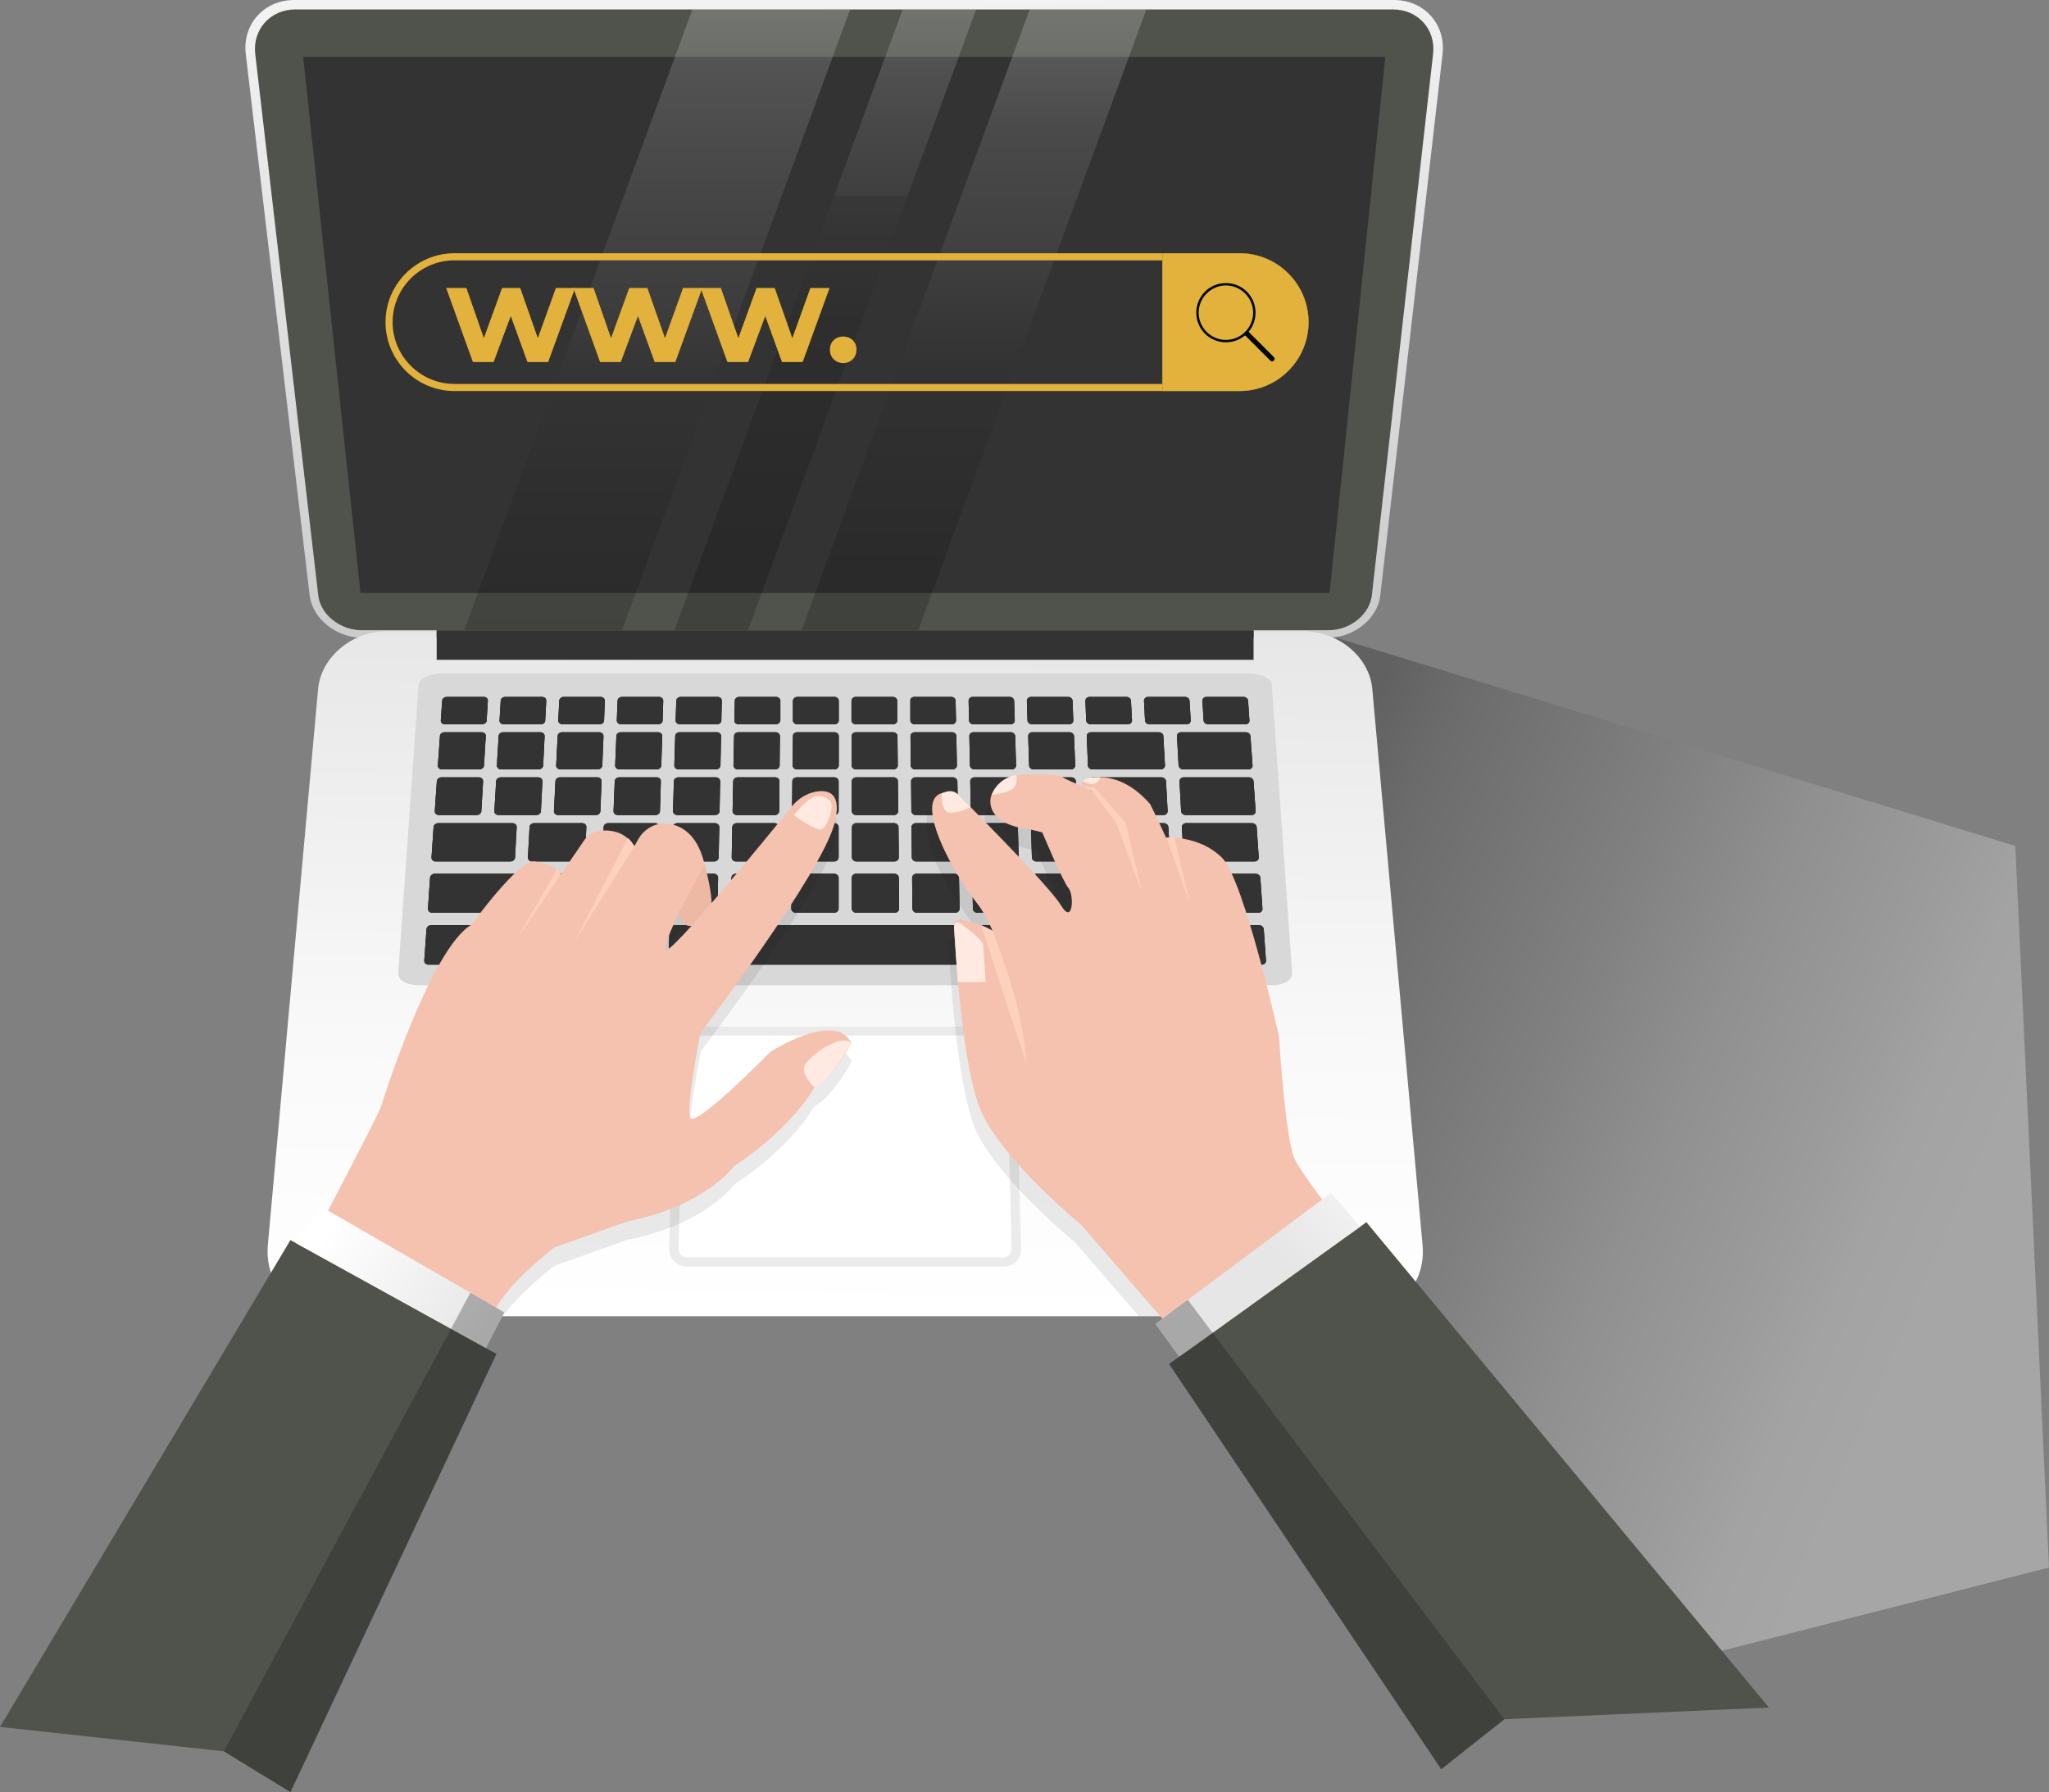 <svg xmlns="http://www.w3.org/2000/svg" xmlns:xlink="http://www.w3.org/1999/xlink" id="Layer_2" viewBox="0 0 1385.6 1212.2"><rect x="0" y="0" width="1385.6" height="1212.2" fill="#808080" stroke="none"/><defs><style>.cls-1{fill:url(#linear-gradient-2);}.cls-2{fill:#f4c2ae;}.cls-3{fill:#e3b23c;}.cls-4{fill:#f6d902;}.cls-5{fill:#fff;}.cls-6{fill:#fdd1bc;}.cls-7{fill:url(#linear-gradient);}.cls-7,.cls-8,.cls-9{opacity:.3;}.cls-7,.cls-9,.cls-10{isolation:isolate;}.cls-11{opacity:.2;}.cls-12{fill:url(#linear-gradient-4);}.cls-13{fill:#010400;}.cls-14{fill:url(#linear-gradient-3);}.cls-15{fill:url(#linear-gradient-5);}.cls-16{fill:#edb8a4;}.cls-17{fill:#d8d8d8;}.cls-18{fill:url(#linear-gradient-8);}.cls-19{fill:#50524c;}.cls-20{fill:#333;}.cls-21{fill:url(#linear-gradient-7);}.cls-22{fill:url(#linear-gradient-6);}.cls-23{fill:#ffe9e1;}.cls-9{fill:#1a1a1a;}.cls-24{fill:#000201;}.cls-10{fill:#e6e6e6;opacity:.8;}</style><linearGradient id="linear-gradient" x1="846.11" y1="-686.62" x2="1303.41" y2="-488.32" gradientTransform="translate(0 1350)" gradientUnits="userSpaceOnUse"><stop offset="0" stop-color="#1a1a1a"></stop><stop offset=".1" stop-color="#3d3d3d"></stop><stop offset=".4" stop-color="#818181"></stop><stop offset=".6" stop-color="#b7b7b7"></stop><stop offset=".8" stop-color="#dedede"></stop><stop offset=".9" stop-color="#f6f6f6"></stop><stop offset="1" stop-color="#fff"></stop></linearGradient><linearGradient id="linear-gradient-2" x1="578.86" y1="-934.1" x2="570.16" y2="-1349.9" gradientTransform="translate(0 1350)" gradientUnits="userSpaceOnUse"><stop offset="0" stop-color="#ccc"></stop><stop offset="1" stop-color="#f2f2f2"></stop></linearGradient><linearGradient id="linear-gradient-3" x1="577.36" y1="-922.9" x2="570.96" y2="-460.1" gradientTransform="translate(0 1350)" gradientUnits="userSpaceOnUse"><stop offset="0" stop-color="#e6e6e6"></stop><stop offset="0" stop-color="#e7e7e7"></stop><stop offset=".6" stop-color="#f9f9f9"></stop><stop offset="1" stop-color="#fff"></stop></linearGradient><linearGradient id="linear-gradient-4" x1="324.19" y1="-446.09" x2="224.09" y2="-520.19" gradientTransform="translate(0 1350)" gradientUnits="userSpaceOnUse"><stop offset="0" stop-color="#e6e6e6"></stop><stop offset="1" stop-color="#fff"></stop></linearGradient><linearGradient id="linear-gradient-5" x1="4574.19" y1="-743.13" x2="4474.09" y2="-817.23" gradientTransform="translate(5498.29 963.41) rotate(172.2) scale(1 -1)" xlink:href="#linear-gradient-4"></linearGradient><linearGradient id="linear-gradient-6" x1="1642.77" y1="-923.6" x2="1642.77" y2="-1343.6" gradientTransform="translate(-1610.97 1350) skewX(-20)" gradientUnits="userSpaceOnUse"><stop offset="0" stop-color="#000"></stop><stop offset="0" stop-color="#060606"></stop><stop offset=".2" stop-color="#181818"></stop><stop offset=".4" stop-color="#343434"></stop><stop offset=".5" stop-color="#5d5d5d"></stop><stop offset=".7" stop-color="#909090"></stop><stop offset=".9" stop-color="#cecece"></stop><stop offset="1" stop-color="#fff"></stop></linearGradient><linearGradient id="linear-gradient-7" x1="1856.97" y1="-923.6" x2="1856.97" y2="-1343.6" gradientTransform="translate(-1610.97 1350) skewX(-20)" gradientUnits="userSpaceOnUse"><stop offset="0" stop-color="#000"></stop><stop offset=".1" stop-color="#050505"></stop><stop offset=".2" stop-color="#121212"></stop><stop offset=".4" stop-color="#292929"></stop><stop offset=".5" stop-color="#494949"></stop><stop offset=".6" stop-color="#717171"></stop><stop offset=".8" stop-color="#a3a3a3"></stop><stop offset=".9" stop-color="#ddd"></stop><stop offset="1" stop-color="#fff"></stop></linearGradient><linearGradient id="linear-gradient-8" x1="1756.48" y1="-923.6" x2="1756.48" y2="-1343.6" gradientTransform="translate(-1610.97 1350) skewX(-20)" gradientUnits="userSpaceOnUse"><stop offset="0" stop-color="#000"></stop><stop offset=".2" stop-color="#030303"></stop><stop offset=".3" stop-color="#0b0b0b"></stop><stop offset=".5" stop-color="#1a1a1a"></stop><stop offset=".6" stop-color="#303030"></stop><stop offset=".7" stop-color="#4b4b4b"></stop><stop offset=".7" stop-color="#6d6d6d"></stop><stop offset=".8" stop-color="#959595"></stop><stop offset=".9" stop-color="#c3c3c3"></stop><stop offset="1" stop-color="#f6f6f6"></stop><stop offset="1" stop-color="#fff"></stop></linearGradient></defs><g id="Layer_2-2"><polygon class="cls-7" points="880.3 424.2 1362.8 572.2 1385.6 1060.3 1164.3 1116.6 827.5 783.9 880.3 424.2"></polygon><path class="cls-1" d="M245.3,431.4c-17.9,0-34-12.8-35.9-28.7L166.2,36.6c-2.4-20.1,12.3-36.6,32.7-36.6h743.8c20.4,0,35.1,16.5,32.8,36.6l-42.1,366.1c-1.8,15.9-17.9,28.7-35.8,28.7H245.3h0Z"></path><path class="cls-14" d="M957.4,866.8c-7.2,14.1-21.8,23.5-39.6,23.5H225.3c-17.1,0-31.3-8.7-38.7-21.9-4.3-7.5-6.3-16.5-5.5-26.1l34-376.2c2-21.7,22.9-39.2,46.9-39.2h619.1c24,0,45,17.5,46.9,39.2l34,376.2c.8,8.9-.9,17.3-4.6,24.5h0Z"></path><path class="cls-17" d="M283.2,666.4c-4.1,0-7.7-.9-10.3-2.4-1.8-1.1-3.8-3-3.6-5.9l13.8-195.3c.2-3.4,7.1-7.3,15.8-7.3h545.3c8.8,0,15.6,3.8,15.8,7.3l13.8,195.3c.2,2.9-1.8,4.8-3.6,5.9-2.5,1.6-6.2,2.4-10.3,2.4H283.2Z"></path><path class="cls-24" d="M302.1,471.4h25.1c1.6,0,2.8,1.2,2.7,2.6l-.8,13.3c0,1.5-1.5,2.6-3.1,2.6h-25.2c-1.6,0-2.8-1.2-2.7-2.6l.9-13.3c0-1.4,1.5-2.6,3.1-2.6Z"></path><path class="cls-24" d="M341.6,471.4h25.1c1.6,0,2.8,1.2,2.7,2.6l-.7,13.3c0,1.5-1.4,2.6-3,2.6h-25.2c-1.6,0-2.8-1.2-2.7-2.6l.8-13.3c0-1.4,1.4-2.6,3-2.6h0Z"></path><path class="cls-24" d="M381.1,471.4h25.1c1.6,0,2.8,1.2,2.8,2.6l-.5,13.3c0,1.5-1.4,2.6-3,2.6h-25.2c-1.6,0-2.8-1.2-2.8-2.6l.7-13.3c0-1.4,1.4-2.6,3-2.6h-.1Z"></path><path class="cls-24" d="M420.6,471.4h25.1c1.6,0,2.8,1.2,2.8,2.6l-.4,13.3c0,1.5-1.4,2.6-3,2.6h-25.2c-1.6,0-2.8-1.2-2.8-2.6l.5-13.3c0-1.4,1.4-2.6,3-2.6Z"></path><path class="cls-24" d="M460.2,471.4h25.1c1.6,0,2.9,1.2,2.8,2.6l-.3,13.3c0,1.5-1.4,2.6-2.9,2.6h-25.2c-1.6,0-2.9-1.2-2.8-2.6l.4-13.3c0-1.4,1.4-2.6,3-2.6h-.1Z"></path><path class="cls-24" d="M499.7,471.4h25.1c1.6,0,2.9,1.2,2.9,2.6v13.3c-.2,1.5-1.5,2.6-3.1,2.6h-25.2c-1.6,0-2.9-1.2-2.8-2.6l.3-13.3c0-1.4,1.3-2.6,2.9-2.6h-.1Z"></path><path class="cls-24" d="M539.2,471.4h25.1c1.6,0,2.9,1.2,2.9,2.6v13.3c0,1.5-1.3,2.6-2.9,2.6h-25.2c-1.6,0-2.9-1.2-2.9-2.6v-13.3c.1-1.4,1.4-2.6,3-2.6Z"></path><path class="cls-24" d="M578.7,471.4h25.1c1.6,0,2.9,1.2,2.9,2.6v13.3c.1,1.5-1.2,2.6-2.8,2.6h-25.2c-1.6,0-2.9-1.2-2.9-2.6v-13.3c0-1.4,1.3-2.6,2.9-2.6Z"></path><path class="cls-24" d="M618.2,471.4h25.1c1.6,0,2.9,1.2,2.9,2.6l.3,13.3c0,1.5-1.2,2.6-2.8,2.6h-25.2c-1.6,0-2.9-1.2-2.9-2.6v-13.3c-.2-1.4,1.1-2.6,2.7-2.6h-.1Z"></path><path class="cls-24" d="M657.7,471.4h25.1c1.6,0,2.9,1.2,3,2.6l.4,13.3c0,1.5-1.2,2.6-2.8,2.6h-25.2c-1.6,0-2.9-1.2-2.9-2.6l-.3-13.3c0-1.4,1.2-2.6,2.8-2.6h-.1Z"></path><path class="cls-24" d="M697.2,471.4h25.1c1.6,0,2.9,1.2,3,2.6l.5,13.3c0,1.5-1.2,2.6-2.8,2.6h-25.2c-1.6,0-2.9-1.2-3-2.6l-.4-13.3c0-1.4,1.2-2.6,2.8-2.6h0Z"></path><path class="cls-24" d="M736.7,471.4h25.1c1.6,0,2.9,1.2,3,2.6l.7,13.3c0,1.5-1.2,2.6-2.8,2.6h-25.2c-1.6,0-2.9-1.2-3-2.6l-.5-13.3c0-1.4,1.2-2.6,2.8-2.6h-.1Z"></path><path class="cls-24" d="M776.3,471.4h25.1c1.6,0,2.9,1.2,3,2.6l.8,13.3c0,1.5-1.1,2.6-2.7,2.6h-25.2c-1.6,0-3-1.2-3-2.6l-.7-13.3c0-1.4,1.2-2.6,2.7-2.6h0Z"></path><path class="cls-24" d="M815.8,471.4h25.1c1.6,0,3,1.2,3.1,2.6l.9,13.3c.1,1.5-1.1,2.6-2.7,2.6h-25.2c-1.6,0-3-1.2-3.1-2.6l-.8-13.3c0-1.4,1.1-2.6,2.7-2.6Z"></path><path class="cls-24" d="M300.5,495.3h25.3c1.6,0,2.8,1.2,2.7,2.6l-1.2,19.8c0,1.5-1.5,2.7-3.1,2.7h-25.4c-1.6,0-2.8-1.2-2.7-2.7l1.4-19.8c0-1.5,1.5-2.6,3.1-2.6h-.1Z"></path><path class="cls-24" d="M340.2,495.3h25.3c1.6,0,2.8,1.2,2.8,2.6l-1,19.8c0,1.5-1.4,2.7-3.1,2.7h-25.4c-1.6,0-2.8-1.2-2.8-2.7l1.2-19.8c0-1.5,1.5-2.6,3.1-2.6h-.1Z"></path><path class="cls-24" d="M380,495.3h25.3c1.6,0,2.8,1.2,2.8,2.6l-.8,19.8c0,1.5-1.4,2.7-3,2.7h-25.4c-1.6,0-2.9-1.2-2.8-2.7l1-19.8c0-1.5,1.4-2.6,3-2.6h-.1Z"></path><path class="cls-24" d="M419.7,495.3h25.3c1.6,0,2.9,1.2,2.8,2.6l-.6,19.8c0,1.5-1.4,2.7-3,2.7h-25.4c-1.6,0-2.9-1.2-2.8-2.7l.8-19.8c0-1.5,1.4-2.6,3-2.6h-.1Z"></path><path class="cls-24" d="M459.5,495.3h25.3c1.6,0,2.9,1.2,2.8,2.6l-.4,19.8c0,1.5-1.4,2.7-3,2.7h-25.4c-1.6,0-2.9-1.2-2.8-2.7l.6-19.8c0-1.5,1.4-2.6,3-2.6h-.1Z"></path><path class="cls-24" d="M499.2,495.3h25.3c1.6,0,2.9,1.2,2.9,2.6l-.2,19.8c0,1.5-1.3,2.7-2.9,2.7h-25.4c-1.6,0-2.9-1.2-2.9-2.7l.4-19.8c0-1.5,1.3-2.6,2.9-2.6h-.1Z"></path><path class="cls-24" d="M539,495.3h25.3c1.6,0,2.9,1.2,2.9,2.6v19.8c0,1.5-1.3,2.7-2.9,2.7h-25.4c-1.6,0-2.9-1.2-2.9-2.7l.2-19.8c0-1.5,1.3-2.6,2.9-2.6h-.1Z"></path><path class="cls-24" d="M578.7,495.3h25.3c1.6,0,2.9,1.2,2.9,2.6l.2,19.8c0,1.5-1.3,2.7-2.9,2.7h-25.4c-1.6,0-2.9-1.2-2.9-2.7v-19.8c0-1.5,1.3-2.6,2.9-2.6h-.1Z"></path><path class="cls-24" d="M618.5,495.3h25.3c1.6,0,2.9,1.2,2.9,2.6l.4,19.8c0,1.5-1.3,2.7-2.9,2.7h-25.4c-1.6,0-2.9-1.2-2.9-2.7l-.2-19.8c0-1.5,1.3-2.6,2.9-2.6h-.1Z"></path><path class="cls-24" d="M658.2,495.3h25.3c1.6,0,2.9,1.2,3,2.6l.6,19.8c0,1.5-1.2,2.7-2.8,2.7h-25.4c-1.6,0-2.9-1.2-3-2.7l-.4-19.8c0-1.5,1.2-2.6,2.8-2.6h-.1Z"></path><path class="cls-24" d="M698,495.3h25.3c1.6,0,2.9,1.2,3,2.6l.8,19.8c0,1.5-1.2,2.7-2.8,2.7h-25.4c-1.6,0-3-1.2-3-2.7l-.6-19.8c0-1.5,1.2-2.6,2.8-2.6h-.1Z"></path><path class="cls-24" d="M737.7,495.3h46c1.6,0,3,1.2,3,2.6l1.1,19.8c0,1.5-1.2,2.7-2.8,2.7h-46.3c-1.6,0-3-1.2-3-2.7l-.8-19.8c0-1.5,1.2-2.6,2.8-2.6Z"></path><path class="cls-24" d="M798.6,495.3h43.9c1.6,0,3,1.2,3.1,2.6l1.4,19.8c.1,1.5-1.1,2.7-2.7,2.7h-44.2c-1.6,0-3-1.2-3.1-2.7l-1.1-19.8c0-1.5,1.1-2.6,2.7-2.6h0Z"></path><path class="cls-24" d="M298.4,525.8h25.5c1.6,0,2.8,1.2,2.8,2.7l-1.2,20.1c0,1.5-1.5,2.7-3.1,2.7h-25.6c-1.6,0-2.9-1.2-2.8-2.7l1.4-20.1c.1-1.5,1.5-2.7,3.1-2.7h-.1Z"></path><path class="cls-24" d="M338.5,525.8h25.5c1.6,0,2.9,1.2,2.8,2.7l-1,20.1c0,1.5-1.5,2.7-3.1,2.7h-25.6c-1.6,0-2.9-1.2-2.8-2.7l1.2-20.1c0-1.5,1.5-2.7,3.1-2.7h-.1Z"></path><path class="cls-24" d="M378.5,525.8h25.5c1.6,0,2.9,1.2,2.8,2.7l-.8,20.1c0,1.5-1.4,2.7-3,2.7h-25.6c-1.6,0-2.9-1.2-2.8-2.7l1-20.1c0-1.5,1.4-2.7,3.1-2.7h-.2Z"></path><path class="cls-24" d="M418.6,525.8h25.5c1.6,0,2.9,1.2,2.8,2.7l-.6,20.1c0,1.5-1.4,2.7-3,2.7h-25.6c-1.6,0-2.9-1.2-2.8-2.7l.8-20.1c0-1.5,1.4-2.7,3-2.7h-.1Z"></path><path class="cls-24" d="M458.6,525.8h25.5c1.6,0,2.9,1.2,2.9,2.7l-.4,20.1c0,1.5-1.4,2.7-3,2.7h-25.6c-1.6,0-2.9-1.2-2.9-2.7l.6-20.1c0-1.5,1.4-2.7,3-2.7h-.1Z"></path><path class="cls-24" d="M498.7,525.8h25.5c1.6,0,2.9,1.2,2.9,2.7l-.2,20.1c0,1.5-1.3,2.7-3,2.7h-25.6c-1.6,0-2.9-1.2-2.9-2.7l.4-20.1c0-1.5,1.4-2.7,3-2.7h-.1Z"></path><path class="cls-24" d="M538.7,525.8h25.5c1.6,0,2.9,1.2,2.9,2.7v20.1c0,1.5-1.3,2.7-3,2.7h-25.6c-1.6,0-2.9-1.2-2.9-2.7l.2-20.1c0-1.5,1.3-2.7,2.9-2.7Z"></path><path class="cls-24" d="M578.8,525.8h25.5c1.6,0,2.9,1.2,2.9,2.7l.2,20.1c0,1.5-1.3,2.7-2.9,2.7h-25.6c-1.6,0-2.9-1.2-2.9-2.7v-20.1c0-1.5,1.3-2.7,2.9-2.7h-.1Z"></path><path class="cls-24" d="M618.9,525.8h25.5c1.6,0,2.9,1.2,3,2.7l.4,20.1c0,1.5-1.3,2.7-2.9,2.7h-25.6c-1.6,0-3-1.2-3-2.7l-.2-20.1c0-1.5,1.3-2.7,2.9-2.7h-.1Z"></path><path class="cls-24" d="M658.9,525.8h25.5c1.6,0,3,1.2,3,2.7l.6,20.1c0,1.5-1.2,2.7-2.9,2.7h-25.6c-1.6,0-3-1.2-3-2.7l-.4-20.1c0-1.5,1.3-2.7,2.9-2.7h-.1Z"></path><path class="cls-24" d="M699,525.8h25.5c1.6,0,3,1.2,3,2.7l.8,20.1c0,1.5-1.2,2.7-2.8,2.7h-25.6c-1.6,0-3-1.2-3-2.7l-.6-20.1c0-1.5,1.2-2.7,2.8-2.7h-.1Z"></path><path class="cls-24" d="M739,525.8h46.4c1.6,0,3,1.2,3.1,2.7l1.1,20.1c0,1.5-1.2,2.7-2.8,2.7h-46.7c-1.6,0-3-1.2-3-2.7l-.8-20.1c0-1.5,1.2-2.7,2.8-2.7h-.1Z"></path><path class="cls-24" d="M800.4,525.8h44.2c1.6,0,3,1.2,3.1,2.7l1.4,20.1c.1,1.5-1.1,2.7-2.8,2.7h-44.5c-1.6,0-3-1.2-3.1-2.7l-1.1-20.1c0-1.5,1.2-2.7,2.8-2.7h0Z"></path><path class="cls-24" d="M296.3,556.8h50.3c1.6,0,2.9,1.2,2.8,2.7l-1.1,20.4c0,1.5-1.5,2.8-3.1,2.8h-50.6c-1.6,0-2.9-1.2-2.8-2.8l1.4-20.4c.1-1.5,1.5-2.7,3.1-2.7h0Z"></path><path class="cls-24" d="M361.2,556.8h32.5c1.6,0,2.9,1.2,2.8,2.7l-.9,20.4c0,1.5-1.4,2.8-3.1,2.8h-32.7c-1.6,0-2.9-1.2-2.8-2.8l1.1-20.4c0-1.5,1.5-2.7,3.1-2.7Z"></path><path class="cls-24" d="M411.1,556.8h31.9c1.6,0,2.9,1.2,2.9,2.7l-.6,20.4c0,1.5-1.4,2.8-3,2.8h-32.1c-1.6,0-2.9-1.2-2.8-2.8l.8-20.4c0-1.5,1.4-2.7,3.1-2.7h-.2Z"></path><path class="cls-24" d="M457.8,556.8h25.7c1.6,0,2.9,1.2,2.9,2.7l-.4,20.4c0,1.5-1.4,2.8-3,2.8h-25.8c-1.6,0-2.9-1.2-2.9-2.8l.6-20.4c0-1.5,1.4-2.7,3-2.7h-.1Z"></path><path class="cls-24" d="M498.1,556.8h25.7c1.6,0,2.9,1.2,2.9,2.7l-.2,20.4c0,1.5-1.4,2.8-3,2.8h-25.8c-1.6,0-2.9-1.2-2.9-2.8l.4-20.4c0-1.5,1.4-2.7,3-2.7h-.1Z"></path><path class="cls-24" d="M538.5,556.8h25.7c1.6,0,2.9,1.2,2.9,2.7v20.4c0,1.5-1.3,2.8-3,2.8h-25.8c-1.6,0-2.9-1.2-2.9-2.8l.2-20.4c0-1.5,1.3-2.7,3-2.7h-.1Z"></path><path class="cls-24" d="M578.9,556.8h25.7c1.6,0,3,1.2,3,2.7l.2,20.4c0,1.5-1.3,2.8-2.9,2.8h-25.8c-1.6,0-3-1.2-3-2.8v-20.4c0-1.5,1.3-2.7,2.9-2.7h-.1Z"></path><path class="cls-24" d="M619.2,556.8h25.7c1.6,0,3,1.2,3,2.7l.4,20.4c0,1.5-1.3,2.8-2.9,2.8h-25.8c-1.6,0-3-1.2-3-2.8l-.2-20.4c0-1.5,1.3-2.7,2.9-2.7h-.1Z"></path><path class="cls-24" d="M659.6,556.8h25.7c1.6,0,3,1.2,3,2.7l.6,20.4c0,1.5-1.2,2.8-2.9,2.8h-25.8c-1.6,0-3-1.2-3-2.8l-.4-20.4c0-1.5,1.3-2.7,2.9-2.7h-.1Z"></path><path class="cls-24" d="M700,556.8h25.7c1.6,0,3,1.2,3,2.7l.8,20.4c0,1.5-1.2,2.8-2.9,2.8h-25.8c-1.6,0-3-1.2-3-2.8l-.6-20.4c0-1.5,1.2-2.7,2.9-2.7h-.1Z"></path><path class="cls-24" d="M740.3,556.8h46.7c1.6,0,3,1.2,3.1,2.7l1.1,20.4c0,1.5-1.2,2.8-2.8,2.8h-47c-1.6,0-3-1.2-3.1-2.8l-.8-20.4c0-1.5,1.2-2.7,2.8-2.7Z"></path><path class="cls-24" d="M802.1,556.8h44.6c1.6,0,3,1.2,3.1,2.7l1.4,20.4c.1,1.5-1.1,2.8-2.8,2.8h-44.9c-1.6,0-3-1.2-3.1-2.8l-1.2-20.4c0-1.5,1.2-2.7,2.8-2.7h.1Z"></path><path class="cls-24" d="M294,591h68.3c1.6,0,2.9,1.2,2.8,2.8l-1.1,20.8c0,1.5-1.5,2.8-3.1,2.8h-68.7c-1.6,0-2.9-1.3-2.8-2.8l1.4-20.8c.1-1.5,1.5-2.8,3.2-2.8h0Z"></path><path class="cls-24" d="M375.4,591h25.9c1.6,0,2.9,1.2,2.9,2.8l-.9,20.8c0,1.5-1.5,2.8-3.1,2.8h-26c-1.6,0-2.9-1.3-2.8-2.8l1-20.8c0-1.5,1.5-2.8,3.1-2.8h-.1Z"></path><path class="cls-24" d="M416.1,591h25.9c1.6,0,2.9,1.2,2.9,2.8l-.6,20.8c0,1.5-1.4,2.8-3.1,2.8h-26c-1.6,0-2.9-1.3-2.9-2.8l.8-20.8c0-1.5,1.4-2.8,3.1-2.8h-.1Z"></path><path class="cls-24" d="M456.8,591h25.9c1.6,0,2.9,1.2,2.9,2.8l-.4,20.8c0,1.5-1.4,2.8-3,2.8h-26c-1.6,0-2.9-1.3-2.9-2.8l.6-20.8c0-1.5,1.4-2.8,3-2.8h-.1Z"></path><path class="cls-24" d="M497.5,591h25.9c1.6,0,3,1.2,2.9,2.8l-.2,20.8c0,1.5-1.4,2.8-3,2.8h-26c-1.6,0-3-1.3-2.9-2.8l.4-20.8c0-1.5,1.4-2.8,3-2.8h-.1Z"></path><path class="cls-24" d="M538.2,591h25.9c1.6,0,3,1.2,3,2.8v20.8c0,1.5-1.4,2.8-3,2.8h-26c-1.6,0-3-1.3-3-2.8l.2-20.8c0-1.5,1.4-2.8,3-2.8h-.1Z"></path><path class="cls-24" d="M578.9,591h25.9c1.6,0,3,1.2,3,2.8l.2,20.8c0,1.5-1.3,2.8-3,2.8h-26c-1.6,0-3-1.3-3-2.8v-20.8c0-1.5,1.3-2.8,2.9-2.8Z"></path><path class="cls-24" d="M619.6,591h25.9c1.6,0,3,1.2,3,2.8l.4,20.8c0,1.5-1.3,2.8-2.9,2.8h-26c-1.6,0-3-1.3-3-2.8l-.2-20.8c0-1.5,1.3-2.8,2.9-2.8h-.1Z"></path><path class="cls-24" d="M660.3,591h25.9c1.6,0,3,1.2,3,2.8l.6,20.8c0,1.5-1.3,2.8-2.9,2.8h-26c-1.6,0-3-1.3-3-2.8l-.4-20.8c0-1.5,1.3-2.8,2.9-2.8h-.1Z"></path><path class="cls-24" d="M701,591h25.9c1.6,0,3,1.2,3.1,2.8l.8,20.8c0,1.5-1.2,2.8-2.9,2.8h-26c-1.6,0-3-1.3-3.1-2.8l-.6-20.8c0-1.5,1.2-2.8,2.9-2.8h-.1Z"></path><path class="cls-24" d="M741.8,591h47.1c1.6,0,3,1.2,3.1,2.8l1.1,20.8c0,1.5-1.2,2.8-2.8,2.8h-47.4c-1.6,0-3-1.3-3.1-2.8l-.9-20.8c0-1.5,1.2-2.8,2.9-2.8h0Z"></path><path class="cls-24" d="M804.1,591h45c1.6,0,3.1,1.2,3.2,2.8l1.4,20.8c.1,1.5-1.1,2.8-2.8,2.8h-45.2c-1.6,0-3.1-1.3-3.1-2.8l-1.2-20.8c0-1.5,1.2-2.8,2.8-2.8h-.1Z"></path><path class="cls-24" d="M291.6,625.8h26.1c1.7,0,2.9,1.3,2.8,2.8l-1.3,21.1c0,1.6-1.5,2.8-3.2,2.8h-26.3c-1.7,0-2.9-1.3-2.8-2.8l1.5-21.1c.1-1.6,1.5-2.8,3.2-2.8h0Z"></path><path class="cls-24" d="M332.6,625.8h26.1c1.7,0,2.9,1.3,2.8,2.8l-1.1,21.1c0,1.6-1.5,2.8-3.2,2.8h-26.3c-1.7,0-2.9-1.3-2.8-2.8l1.2-21.1c0-1.6,1.5-2.8,3.2-2.8h.1Z"></path><path class="cls-24" d="M373.7,625.8h26.1c1.7,0,2.9,1.3,2.9,2.8l-.9,21.1c0,1.6-1.5,2.8-3.1,2.8h-26.3c-1.7,0-2.9-1.3-2.9-2.8l1-21.1c0-1.6,1.5-2.8,3.1-2.8h.1Z"></path><path class="cls-24" d="M414.7,625.8h26.1c1.7,0,3,1.3,2.9,2.8l-.7,21.1c0,1.6-1.4,2.8-3.1,2.8h-26.3c-1.7,0-3-1.3-2.9-2.8l.8-21.1c0-1.6,1.5-2.8,3.1-2.8h.1Z"></path><path class="cls-24" d="M455.8,625.8h192c1.7,0,3,1.3,3,2.8l.4,21.1c0,1.6-1.3,2.8-3,2.8h-193.2c-1.7,0-3-1.3-2.9-2.8l.6-21.1c0-1.6,1.4-2.8,3.1-2.8h0Z"></path><path class="cls-24" d="M661.1,625.8h26.1c1.7,0,3,1.3,3.1,2.8l.6,21.1c0,1.6-1.3,2.8-2.9,2.8h-26.3c-1.7,0-3-1.3-3.1-2.8l-.4-21.1c0-1.6,1.3-2.8,2.9-2.8h0Z"></path><path class="cls-24" d="M702.2,625.8h26.1c1.7,0,3,1.3,3.1,2.8l.8,21.1c0,1.6-1.2,2.8-2.9,2.8h-26.3c-1.7,0-3.1-1.3-3.1-2.8l-.7-21.1c0-1.6,1.3-2.8,2.9-2.8h.1Z"></path><path class="cls-24" d="M743.2,625.8h47.5c1.7,0,3.1,1.3,3.1,2.8l1.1,21.1c0,1.6-1.2,2.8-2.9,2.8h-47.8c-1.7,0-3.1-1.3-3.1-2.8l-.9-21.1c0-1.6,1.2-2.8,2.9-2.8h.1Z"></path><path class="cls-24" d="M806.1,625.8h45.3c1.7,0,3.1,1.3,3.2,2.8l1.5,21.1c.1,1.6-1.2,2.8-2.8,2.8h-45.6c-1.7,0-3.1-1.3-3.2-2.8l-1.2-21.1c0-1.6,1.2-2.8,2.8-2.8Z"></path><path class="cls-20" d="M302.1,471.4h25.1c1.6,0,2.8,1.2,2.7,2.6l-.8,13.3c0,1.5-1.5,2.6-3.1,2.6h-25.2c-1.6,0-2.8-1.2-2.7-2.6l.9-13.3c0-1.4,1.5-2.6,3.1-2.6Z"></path><path class="cls-20" d="M341.6,471.4h25.1c1.6,0,2.8,1.2,2.7,2.6l-.7,13.3c0,1.5-1.4,2.6-3,2.6h-25.2c-1.6,0-2.8-1.2-2.7-2.6l.8-13.3c0-1.4,1.4-2.6,3-2.6h0Z"></path><path class="cls-20" d="M381.1,471.4h25.1c1.6,0,2.8,1.2,2.8,2.6l-.5,13.3c0,1.5-1.4,2.6-3,2.6h-25.2c-1.6,0-2.8-1.2-2.8-2.6l.7-13.3c0-1.4,1.4-2.6,3-2.6h-.1Z"></path><path class="cls-20" d="M420.6,471.4h25.1c1.6,0,2.8,1.2,2.8,2.6l-.4,13.3c0,1.5-1.4,2.6-3,2.6h-25.2c-1.6,0-2.8-1.2-2.8-2.6l.5-13.3c0-1.4,1.4-2.6,3-2.6Z"></path><path class="cls-20" d="M460.2,471.4h25.1c1.6,0,2.9,1.2,2.8,2.6l-.3,13.3c0,1.5-1.4,2.6-2.9,2.6h-25.2c-1.6,0-2.9-1.2-2.8-2.6l.4-13.3c0-1.4,1.4-2.6,3-2.6h-.1Z"></path><path class="cls-20" d="M499.7,471.4h25.1c1.6,0,2.9,1.2,2.9,2.6v13.3c-.2,1.5-1.5,2.6-3.1,2.6h-25.2c-1.6,0-2.9-1.2-2.8-2.6l.3-13.3c0-1.4,1.3-2.6,2.9-2.6h-.1Z"></path><path class="cls-20" d="M539.2,471.4h25.1c1.6,0,2.9,1.2,2.9,2.6v13.3c0,1.5-1.3,2.6-2.9,2.6h-25.2c-1.6,0-2.9-1.2-2.9-2.6v-13.3c.1-1.4,1.4-2.6,3-2.6Z"></path><path class="cls-20" d="M578.7,471.4h25.1c1.6,0,2.9,1.2,2.9,2.6v13.3c.1,1.5-1.2,2.6-2.8,2.6h-25.2c-1.6,0-2.9-1.2-2.9-2.6v-13.3c0-1.4,1.3-2.6,2.9-2.6Z"></path><path class="cls-20" d="M618.2,471.4h25.1c1.6,0,2.9,1.2,2.9,2.6l.3,13.3c0,1.5-1.2,2.6-2.8,2.6h-25.2c-1.6,0-2.9-1.2-2.9-2.6v-13.3c-.2-1.4,1.1-2.6,2.7-2.6h-.1Z"></path><path class="cls-20" d="M657.7,471.4h25.1c1.6,0,2.9,1.2,3,2.6l.4,13.3c0,1.5-1.2,2.6-2.8,2.6h-25.2c-1.6,0-2.9-1.2-2.9-2.6l-.3-13.3c0-1.4,1.2-2.6,2.8-2.6h-.1Z"></path><path class="cls-20" d="M697.2,471.4h25.1c1.6,0,2.9,1.2,3,2.6l.5,13.3c0,1.5-1.2,2.6-2.8,2.6h-25.2c-1.6,0-2.9-1.2-3-2.6l-.4-13.3c0-1.4,1.2-2.6,2.8-2.6h0Z"></path><path class="cls-20" d="M736.7,471.4h25.1c1.6,0,2.9,1.2,3,2.6l.7,13.3c0,1.5-1.2,2.6-2.8,2.6h-25.2c-1.6,0-2.9-1.2-3-2.6l-.5-13.3c0-1.4,1.2-2.6,2.8-2.6h-.1Z"></path><path class="cls-20" d="M776.3,471.4h25.1c1.6,0,2.9,1.2,3,2.6l.8,13.3c0,1.5-1.1,2.6-2.7,2.6h-25.2c-1.6,0-3-1.2-3-2.6l-.7-13.3c0-1.4,1.2-2.6,2.7-2.6h0Z"></path><path class="cls-20" d="M815.8,471.4h25.1c1.6,0,3,1.2,3.1,2.6l.9,13.3c.1,1.5-1.1,2.6-2.7,2.6h-25.2c-1.6,0-3-1.2-3.1-2.6l-.8-13.3c0-1.4,1.1-2.6,2.7-2.6Z"></path><path class="cls-20" d="M300.5,495.3h25.3c1.6,0,2.8,1.2,2.7,2.6l-1.2,19.8c0,1.5-1.5,2.7-3.1,2.7h-25.4c-1.6,0-2.8-1.2-2.7-2.7l1.4-19.8c0-1.5,1.5-2.6,3.1-2.6h-.1Z"></path><path class="cls-20" d="M340.2,495.3h25.3c1.6,0,2.8,1.2,2.8,2.6l-1,19.8c0,1.5-1.4,2.7-3.1,2.7h-25.4c-1.6,0-2.8-1.2-2.8-2.7l1.2-19.8c0-1.5,1.5-2.6,3.1-2.6h-.1Z"></path><path class="cls-20" d="M380,495.3h25.3c1.6,0,2.8,1.2,2.8,2.6l-.8,19.8c0,1.5-1.4,2.7-3,2.7h-25.4c-1.6,0-2.9-1.2-2.8-2.7l1-19.8c0-1.5,1.4-2.6,3-2.6h-.1Z"></path><path class="cls-20" d="M419.7,495.3h25.3c1.6,0,2.9,1.2,2.8,2.6l-.6,19.8c0,1.5-1.4,2.7-3,2.7h-25.4c-1.6,0-2.9-1.2-2.8-2.7l.8-19.8c0-1.5,1.4-2.6,3-2.6h-.1Z"></path><path class="cls-20" d="M459.5,495.3h25.3c1.6,0,2.9,1.2,2.8,2.6l-.4,19.8c0,1.5-1.4,2.7-3,2.7h-25.4c-1.6,0-2.9-1.2-2.8-2.7l.6-19.8c0-1.5,1.4-2.6,3-2.6h-.1Z"></path><path class="cls-20" d="M499.2,495.3h25.3c1.6,0,2.9,1.2,2.9,2.6l-.2,19.8c0,1.5-1.3,2.7-2.9,2.7h-25.4c-1.6,0-2.9-1.2-2.9-2.7l.4-19.8c0-1.5,1.3-2.6,2.9-2.6h-.1Z"></path><path class="cls-20" d="M539,495.3h25.3c1.6,0,2.9,1.2,2.9,2.6v19.8c0,1.5-1.3,2.7-2.9,2.7h-25.4c-1.6,0-2.9-1.2-2.9-2.7l.2-19.8c0-1.5,1.3-2.6,2.9-2.6h-.1Z"></path><path class="cls-20" d="M578.7,495.3h25.3c1.6,0,2.9,1.2,2.9,2.6l.2,19.8c0,1.5-1.3,2.7-2.9,2.7h-25.4c-1.6,0-2.9-1.2-2.9-2.7v-19.8c0-1.5,1.3-2.6,2.9-2.6h-.1Z"></path><path class="cls-20" d="M618.5,495.3h25.3c1.6,0,2.9,1.2,2.9,2.6l.4,19.8c0,1.5-1.3,2.7-2.9,2.7h-25.4c-1.6,0-2.9-1.2-2.9-2.7l-.2-19.8c0-1.5,1.3-2.6,2.9-2.6h-.1Z"></path><path class="cls-20" d="M658.2,495.3h25.3c1.6,0,2.9,1.2,3,2.6l.6,19.8c0,1.5-1.2,2.7-2.8,2.7h-25.4c-1.6,0-2.9-1.2-3-2.7l-.4-19.8c0-1.5,1.2-2.6,2.8-2.6h-.1Z"></path><path class="cls-20" d="M698,495.3h25.3c1.6,0,2.9,1.2,3,2.6l.8,19.8c0,1.5-1.2,2.7-2.8,2.7h-25.4c-1.6,0-3-1.2-3-2.7l-.6-19.8c0-1.5,1.2-2.6,2.8-2.6h-.1Z"></path><path class="cls-20" d="M737.7,495.3h46c1.6,0,3,1.2,3,2.6l1.1,19.8c0,1.5-1.2,2.7-2.8,2.7h-46.3c-1.6,0-3-1.2-3-2.7l-.8-19.8c0-1.5,1.2-2.6,2.8-2.6Z"></path><path class="cls-20" d="M798.6,495.3h43.9c1.6,0,3,1.2,3.1,2.6l1.4,19.8c.1,1.5-1.1,2.7-2.7,2.7h-44.2c-1.6,0-3-1.2-3.1-2.7l-1.1-19.8c0-1.5,1.1-2.6,2.7-2.6h0Z"></path><path class="cls-20" d="M298.4,525.8h25.5c1.6,0,2.8,1.2,2.8,2.7l-1.2,20.1c0,1.5-1.5,2.7-3.1,2.7h-25.6c-1.6,0-2.9-1.2-2.8-2.7l1.4-20.1c.1-1.5,1.5-2.7,3.1-2.7h-.1Z"></path><path class="cls-20" d="M338.5,525.8h25.5c1.6,0,2.9,1.2,2.8,2.7l-1,20.1c0,1.5-1.5,2.7-3.1,2.7h-25.6c-1.6,0-2.9-1.2-2.8-2.7l1.2-20.1c0-1.5,1.5-2.7,3.1-2.7h-.1Z"></path><path class="cls-20" d="M378.5,525.8h25.5c1.6,0,2.9,1.2,2.8,2.7l-.8,20.1c0,1.5-1.4,2.7-3,2.7h-25.6c-1.6,0-2.9-1.2-2.8-2.7l1-20.1c0-1.5,1.4-2.7,3.1-2.7h-.2Z"></path><path class="cls-20" d="M418.6,525.8h25.5c1.6,0,2.9,1.2,2.8,2.7l-.6,20.1c0,1.5-1.4,2.7-3,2.7h-25.6c-1.6,0-2.9-1.2-2.8-2.7l.8-20.1c0-1.5,1.4-2.7,3-2.7h-.1Z"></path><path class="cls-20" d="M458.6,525.8h25.5c1.6,0,2.9,1.2,2.9,2.7l-.4,20.1c0,1.5-1.4,2.7-3,2.7h-25.6c-1.6,0-2.9-1.2-2.9-2.7l.6-20.1c0-1.5,1.4-2.7,3-2.7h-.1Z"></path><path class="cls-20" d="M498.7,525.8h25.5c1.6,0,2.9,1.2,2.9,2.7l-.2,20.1c0,1.5-1.3,2.7-3,2.7h-25.6c-1.6,0-2.9-1.2-2.9-2.7l.4-20.1c0-1.5,1.4-2.7,3-2.7h-.1Z"></path><path class="cls-20" d="M538.7,525.8h25.5c1.6,0,2.9,1.2,2.9,2.7v20.1c0,1.5-1.3,2.7-3,2.7h-25.6c-1.6,0-2.9-1.2-2.9-2.7l.2-20.1c0-1.5,1.3-2.7,2.9-2.7Z"></path><path class="cls-20" d="M578.8,525.8h25.5c1.6,0,2.9,1.2,2.9,2.7l.2,20.1c0,1.5-1.3,2.7-2.9,2.7h-25.6c-1.6,0-2.9-1.2-2.9-2.7v-20.1c0-1.5,1.3-2.7,2.9-2.7h-.1Z"></path><path class="cls-20" d="M618.9,525.8h25.5c1.6,0,2.9,1.2,3,2.7l.4,20.1c0,1.5-1.3,2.7-2.9,2.7h-25.6c-1.6,0-3-1.2-3-2.7l-.2-20.1c0-1.5,1.3-2.7,2.9-2.7h-.1Z"></path><path class="cls-20" d="M658.9,525.8h25.5c1.6,0,3,1.2,3,2.7l.6,20.1c0,1.5-1.2,2.7-2.9,2.7h-25.6c-1.6,0-3-1.2-3-2.7l-.4-20.1c0-1.5,1.3-2.7,2.9-2.7h-.1Z"></path><path class="cls-20" d="M699,525.8h25.5c1.6,0,3,1.2,3,2.7l.8,20.1c0,1.5-1.2,2.7-2.8,2.7h-25.6c-1.6,0-3-1.2-3-2.7l-.6-20.1c0-1.5,1.2-2.7,2.8-2.7h-.1Z"></path><path class="cls-20" d="M739,525.8h46.4c1.6,0,3,1.2,3.1,2.7l1.1,20.1c0,1.5-1.2,2.7-2.8,2.7h-46.7c-1.6,0-3-1.2-3-2.7l-.8-20.1c0-1.5,1.2-2.7,2.8-2.7h-.1Z"></path><path class="cls-20" d="M800.4,525.8h44.2c1.6,0,3,1.2,3.1,2.7l1.4,20.1c.1,1.5-1.1,2.7-2.8,2.7h-44.5c-1.6,0-3-1.2-3.1-2.7l-1.1-20.1c0-1.5,1.2-2.7,2.8-2.7h0Z"></path><path class="cls-20" d="M296.3,556.8h50.3c1.6,0,2.9,1.2,2.8,2.7l-1.1,20.4c0,1.5-1.5,2.8-3.1,2.8h-50.6c-1.6,0-2.9-1.2-2.8-2.8l1.4-20.4c.1-1.5,1.5-2.7,3.1-2.7h0Z"></path><path class="cls-20" d="M361.2,556.8h32.5c1.6,0,2.9,1.2,2.8,2.7l-.9,20.4c0,1.5-1.4,2.8-3.1,2.8h-32.7c-1.6,0-2.9-1.2-2.8-2.8l1.1-20.4c0-1.5,1.5-2.7,3.1-2.7Z"></path><path class="cls-20" d="M411.1,556.8h31.9c1.6,0,2.9,1.2,2.9,2.7l-.6,20.4c0,1.5-1.4,2.8-3,2.8h-32.1c-1.6,0-2.9-1.2-2.8-2.8l.8-20.4c0-1.5,1.4-2.7,3.1-2.7h-.2Z"></path><path class="cls-20" d="M457.8,556.8h25.7c1.6,0,2.9,1.2,2.9,2.7l-.4,20.4c0,1.5-1.4,2.8-3,2.8h-25.8c-1.6,0-2.9-1.2-2.9-2.8l.6-20.4c0-1.5,1.4-2.7,3-2.7h-.1Z"></path><path class="cls-20" d="M498.1,556.8h25.7c1.6,0,2.9,1.2,2.9,2.7l-.2,20.4c0,1.5-1.4,2.8-3,2.8h-25.8c-1.6,0-2.9-1.2-2.9-2.8l.4-20.4c0-1.5,1.4-2.7,3-2.7h-.1Z"></path><path class="cls-20" d="M538.5,556.8h25.7c1.6,0,2.9,1.2,2.9,2.7v20.4c0,1.5-1.3,2.8-3,2.8h-25.8c-1.6,0-2.9-1.2-2.9-2.8l.2-20.4c0-1.5,1.3-2.7,3-2.7h-.1Z"></path><path class="cls-20" d="M578.9,556.8h25.7c1.6,0,3,1.2,3,2.7l.2,20.4c0,1.5-1.3,2.8-2.9,2.8h-25.8c-1.6,0-3-1.2-3-2.8v-20.4c0-1.5,1.3-2.7,2.9-2.7h-.1Z"></path><path class="cls-20" d="M619.2,556.8h25.7c1.6,0,3,1.2,3,2.7l.4,20.4c0,1.5-1.3,2.8-2.9,2.8h-25.8c-1.6,0-3-1.2-3-2.8l-.2-20.4c0-1.5,1.3-2.7,2.9-2.7h-.1Z"></path><path class="cls-20" d="M659.6,556.8h25.7c1.6,0,3,1.2,3,2.7l.6,20.4c0,1.5-1.2,2.8-2.9,2.8h-25.8c-1.6,0-3-1.2-3-2.8l-.4-20.4c0-1.5,1.3-2.7,2.9-2.7h-.1Z"></path><path class="cls-20" d="M700,556.8h25.7c1.6,0,3,1.2,3,2.7l.8,20.4c0,1.5-1.2,2.8-2.9,2.8h-25.8c-1.6,0-3-1.2-3-2.8l-.6-20.4c0-1.5,1.2-2.7,2.9-2.7h-.1Z"></path><path class="cls-20" d="M740.3,556.8h46.7c1.6,0,3,1.2,3.1,2.7l1.1,20.4c0,1.5-1.2,2.8-2.8,2.8h-47c-1.6,0-3-1.2-3.1-2.8l-.8-20.4c0-1.5,1.2-2.7,2.8-2.7Z"></path><path class="cls-20" d="M802.1,556.8h44.6c1.6,0,3,1.2,3.1,2.7l1.4,20.4c.1,1.5-1.1,2.8-2.8,2.8h-44.9c-1.6,0-3-1.2-3.1-2.8l-1.2-20.4c0-1.5,1.2-2.7,2.8-2.7h.1Z"></path><path class="cls-20" d="M294,591h68.3c1.6,0,2.9,1.2,2.8,2.8l-1.1,20.8c0,1.5-1.5,2.8-3.1,2.8h-68.7c-1.6,0-2.9-1.3-2.8-2.8l1.4-20.8c.1-1.5,1.5-2.8,3.2-2.8h0Z"></path><path class="cls-20" d="M375.4,591h25.9c1.6,0,2.9,1.2,2.9,2.8l-.9,20.8c0,1.5-1.5,2.8-3.1,2.8h-26c-1.6,0-2.9-1.3-2.8-2.8l1-20.8c0-1.5,1.5-2.8,3.1-2.8h-.1Z"></path><path class="cls-20" d="M416.1,591h25.9c1.6,0,2.9,1.2,2.9,2.8l-.6,20.8c0,1.5-1.4,2.8-3.1,2.8h-26c-1.6,0-2.9-1.3-2.9-2.8l.8-20.8c0-1.5,1.4-2.8,3.1-2.8h-.1Z"></path><path class="cls-20" d="M456.8,591h25.9c1.6,0,2.9,1.2,2.9,2.8l-.4,20.8c0,1.5-1.4,2.8-3,2.8h-26c-1.6,0-2.9-1.3-2.9-2.8l.6-20.8c0-1.5,1.4-2.8,3-2.8h-.1Z"></path><path class="cls-20" d="M497.5,591h25.9c1.6,0,3,1.2,2.9,2.8l-.2,20.8c0,1.5-1.4,2.8-3,2.8h-26c-1.6,0-3-1.3-2.9-2.8l.4-20.8c0-1.5,1.4-2.8,3-2.8h-.1Z"></path><path class="cls-20" d="M538.2,591h25.9c1.6,0,3,1.2,3,2.8v20.8c0,1.5-1.4,2.8-3,2.8h-26c-1.6,0-3-1.3-3-2.8l.2-20.8c0-1.5,1.4-2.8,3-2.8h-.1Z"></path><path class="cls-20" d="M578.9,591h25.9c1.6,0,3,1.2,3,2.8l.2,20.8c0,1.5-1.3,2.8-3,2.8h-26c-1.6,0-3-1.3-3-2.8v-20.8c0-1.5,1.3-2.8,2.9-2.8Z"></path><path class="cls-20" d="M619.6,591h25.9c1.6,0,3,1.2,3,2.8l.4,20.8c0,1.5-1.3,2.8-2.9,2.8h-26c-1.6,0-3-1.3-3-2.8l-.2-20.8c0-1.5,1.3-2.8,2.9-2.8h-.1Z"></path><path class="cls-20" d="M660.3,591h25.9c1.6,0,3,1.2,3,2.8l.6,20.8c0,1.5-1.3,2.8-2.9,2.8h-26c-1.6,0-3-1.3-3-2.8l-.4-20.8c0-1.5,1.3-2.8,2.9-2.8h-.1Z"></path><path class="cls-20" d="M701,591h25.9c1.6,0,3,1.2,3.1,2.8l.8,20.8c0,1.5-1.2,2.8-2.9,2.8h-26c-1.6,0-3-1.3-3.1-2.8l-.6-20.8c0-1.5,1.2-2.8,2.9-2.8h-.1Z"></path><path class="cls-20" d="M741.8,591h47.1c1.6,0,3,1.2,3.1,2.8l1.1,20.8c0,1.5-1.2,2.8-2.8,2.8h-47.4c-1.6,0-3-1.3-3.1-2.8l-.9-20.8c0-1.5,1.2-2.8,2.9-2.8h0Z"></path><path class="cls-20" d="M804.1,591h45c1.6,0,3.1,1.2,3.2,2.8l1.4,20.8c.1,1.5-1.1,2.8-2.8,2.8h-45.2c-1.6,0-3.1-1.3-3.1-2.8l-1.2-20.8c0-1.5,1.2-2.8,2.8-2.8h-.1Z"></path><path class="cls-20" d="M291.6,625.8h26.1c1.7,0,2.9,1.3,2.8,2.8l-1.3,21.1c0,1.6-1.5,2.8-3.2,2.8h-26.3c-1.7,0-2.9-1.3-2.8-2.8l1.5-21.1c.1-1.6,1.5-2.8,3.2-2.8h0Z"></path><path class="cls-20" d="M332.6,625.8h26.1c1.7,0,2.9,1.3,2.8,2.8l-1.1,21.1c0,1.6-1.5,2.8-3.2,2.8h-26.3c-1.7,0-2.9-1.3-2.8-2.8l1.2-21.1c0-1.6,1.5-2.8,3.2-2.8h.1Z"></path><path class="cls-20" d="M373.7,625.8h26.1c1.7,0,2.9,1.3,2.9,2.8l-.9,21.1c0,1.6-1.5,2.8-3.1,2.8h-26.3c-1.7,0-2.9-1.3-2.9-2.8l1-21.1c0-1.6,1.5-2.8,3.1-2.8h.1Z"></path><path class="cls-20" d="M414.7,625.8h26.1c1.7,0,3,1.3,2.9,2.8l-.7,21.1c0,1.6-1.4,2.8-3.1,2.8h-26.3c-1.7,0-3-1.3-2.9-2.8l.8-21.1c0-1.6,1.5-2.8,3.1-2.8h.1Z"></path><path class="cls-20" d="M455.8,625.8h192c1.7,0,3,1.3,3,2.8l.4,21.1c0,1.6-1.3,2.8-3,2.8h-193.2c-1.7,0-3-1.3-2.9-2.8l.6-21.1c0-1.6,1.4-2.8,3.1-2.8h0Z"></path><path class="cls-20" d="M661.1,625.8h26.1c1.7,0,3,1.3,3.1,2.8l.6,21.1c0,1.6-1.3,2.8-2.9,2.8h-26.3c-1.7,0-3-1.3-3.1-2.8l-.4-21.1c0-1.6,1.3-2.8,2.9-2.8h0Z"></path><path class="cls-20" d="M702.2,625.8h26.1c1.7,0,3,1.3,3.1,2.8l.8,21.1c0,1.6-1.2,2.8-2.9,2.8h-26.3c-1.7,0-3.1-1.3-3.1-2.8l-.7-21.1c0-1.6,1.3-2.8,2.9-2.8h.1Z"></path><path class="cls-20" d="M743.2,625.8h47.5c1.7,0,3.1,1.3,3.1,2.8l1.1,21.1c0,1.6-1.2,2.8-2.9,2.8h-47.8c-1.7,0-3.1-1.3-3.1-2.8l-.9-21.1c0-1.6,1.2-2.8,2.9-2.8h.1Z"></path><path class="cls-20" d="M806.1,625.8h45.3c1.7,0,3.1,1.3,3.2,2.8l1.5,21.1c.1,1.6-1.2,2.8-2.8,2.8h-45.6c-1.7,0-3.1-1.3-3.2-2.8l-1.2-21.1c0-1.6,1.2-2.8,2.8-2.8Z"></path><path class="cls-10" d="M678.6,856.7h-214.2c-6.7,0-12.1-5.4-11.9-12.1l3.8-138.9c.2-6.2,5.6-11.3,12.1-11.3h206.2c6.5,0,11.9,5,12.1,11.3l3.8,138.9c.2,6.7-5.1,12.1-11.9,12.1h0Z"></path><path class="cls-5" d="M464.6,850.5c-3.2,0-5.8-2.6-5.7-5.8l3.6-138.9c0-3,2.7-5.4,5.8-5.4h206.4c3.1,0,5.7,2.4,5.8,5.4l3.6,138.9c0,3.2-2.5,5.8-5.7,5.8h-213.9.1Z"></path><rect class="cls-20" x="295.3" y="426.4" width="552.4" height="19.9"></rect><rect class="cls-20" x="295.3" y="426.4" width="552.4" height="5"></rect><path class="cls-19" d="M942.1,6.4H199.6c-16.8,0-28.9,13.6-27,30.1l42.6,366.1c1.5,13.2,14.8,23.7,29.6,23.7h653.4c14.8,0,28-10.6,29.5-23.7l41.4-366.1c1.9-16.6-10.2-30.1-27.1-30.1h.1Z"></path><polygon class="cls-20" points="243.8 401.1 205 38.5 936.8 38.5 899.1 401.1 243.8 401.1"></polygon><g class="cls-8"><path class="cls-9" d="M576,717.9c-10.8-22.3-54.8,6-54.8,6,0,0-52,53.2-54.4,44.3s7.2-57.2,7.2-57.2c0,0,82-107.5,90.7-141.9,5.1-20.1-3.9-22.6-12.3-21.3-6.5,1.1-12.4,4.7-16.5,9.9-10.1,12.5-34.3,42.2-54.4,65.5-.2-10.1-4.6-25.9-4.7-26-2.4-10.4-6.4-17.1-11-21.3s-9.7-5.9-14.3-6.4c-8-.8-15.7,3.5-19.6,10.5l-2.7,4.8c-1.2-2.2-2.7-4-4.4-5.4-6.1-5.5-14.5-6-20.1-4.9-3.8.7-7.1,2.9-9.3,6.2l-16,23.4c-.7-1.5-1.5-2.7-2.6-3.6-3.1-2.9-7.9-3.9-14.8-5.4-10.3-2.2-42.8,42.8-42.8,42.8-27.1,15.7-59.9,118.4-61,122.6-.9,3.7-29.9,59.1-36.1,70.9l-5.4-3.1-15.6,25.5-4.5-2.5-10.2,17.1c7.5,13.2,21.7,21.9,38.7,21.9h115c12.3-16.9,34.9-34.1,34.9-34.1l49.7-17.7c52.8-10.5,71.8-37.3,71.8-37.3,39.7-25.9,54.4-53.2,54.4-53.2h0c5.5-2.4,11.1-9,15.7-15.3,5.8-7.7,9.3-14.7,9.3-14.7h0l.1-.1ZM450.4,654.7c-1-2.7,3.6-13.5,9.3-25,.6,7,4.1,9.3,8.2,9.1-9.8,10.8-16.8,17.7-17.4,15.9h-.1Z"></path><path class="cls-9" d="M942.9,866.8c-7.2,14.1-21.8,23.5-39.6,23.5h-133.2l-42.8-49.6s-54.4-44.5-68.2-78.1c-3.8-9.3-6.9-23.3-9.4-38.8-2.4-15.5-4.3-32.3-5.6-47.2v-.4c-1.5-16.6-2.4-30.7-2.8-37.8-.1-2.6,2.2-4.5,4.7-4,3.5.7,8.5,1.8,13.6,3.8h0c.3.1.7.3,1.2.5,2,.9,4,1.8,5.9,2.9h0c.2.1.4.2.7.4-3.1-7.2-6.5-13.4-10.1-18.1-14.1-17.9-30.8-48-30.8-64.3s1.9-9.4,6.4-10.7c2.3-1.1,4.2-1.5,5.7-1.5,3.4,0,4.9,1.9,4.9,2,0,0,61.5,61.2,70,75.3s8.9-7.4,5.2-11.5-17.8-37.8-17.8-37.8l-9.2-2.2s-22.6-1.5-25.6-15.9c-.5-2.7-.3-5.1.5-7.2h0c4.8-12.2,16.6-13.4,16.7-13.4.3-.1.5-.2.5-.2,0,0,26.3-1.5,31.1,1.9,2.2,1.5,7.1,3.4,12,5.5h0c2.8,1.3,5.6,2.5,7.8,4-.9-1.2-3.2-1.5-4.1-2.6-.4-.5-.9-.8-1.3-1.1-.9-.6-1.5-1.2-1.5-3.6h0c4.9-3.3,12-2.4,12-2.4h0c8.7,0,21,3.4,33.9,18,0,0,5,9.9,11,23.2v-.4c-.1,0,2-.1,5.3,0,7.6.5,21.7,3,32.3,13.5,15.2,15.2,38.6,121.1,38.6,121.1,0,0,4,63.7,9.9,81.1,1.6,4.6,9.1,15.5,19.3,29l3.3-2.7,20.6,22.1,4.2-3.3,24.4,26.8.3.2Z"></path></g><path class="cls-16" d="M476.5,584.7s6.4,22.7,4.3,31.1c-2.1,8.4-20,18.1-21.4,1.4,2.1-7.8,10.4-22.4,17.1-32.5Z"></path><path class="cls-2" d="M473.7,698.6s-9.6,48.4-7.2,57.2,54.4-44.3,54.4-44.3c0,0,44.1-28.3,54.8-6,0,0-9.8,20.4-25,30.1,0,0-14.7,27.3-54.4,53.2,0,0-19,26.8-71.8,37.3l-49.7,17.7s-38.9,29.6-42.5,49.1l-56.6,108.8-139.3-56.3,84.2-124.2s36.2-69,37.2-73.1c1.1-4.2,33.9-106.9,61-122.6,0,0,32.5-45,42.9-42.8,6.9,1.5,11.7,2.5,14.8,5.4,1.1,1,1.9,2.1,2.6,3.6l16-23.4c2.2-3.2,5.5-5.4,9.3-6.1,5.5-1.1,14-.6,20.1,4.9,1.7,1.4,3.1,3.3,4.4,5.4l2.7-4.8c3.9-7,11.6-11.4,19.6-10.6,9.3,1,20.5,6.9,25.3,27.7,0,0-28.8,51.1-26.4,57.5,2,5.5,67.1-74.2,85.5-97,4.2-5.1,10-8.8,16.5-9.9,8.4-1.3,17.4,1.2,12.3,21.3-8.8,34.4-90.7,141.9-90.7,141.9h0Z"></path><path class="cls-23" d="M536.8,551.3s14.5,10.7,18.5,9.8,9.6-16.5,5.7-19.7-8.5-4.2-13.1-1.1c-4.6,3.1-11.1,11-11.1,11Z"></path><path class="cls-23" d="M550.7,735.5s-9.9-9.2-6.3-15.4,23.7-21.2,31.3-14.7c0,0-13.1,24.8-25,30.1h0Z"></path><path class="cls-6" d="M379.2,591.6l-29.5,43.3h0c0,.1,27-46.9,27-46.9,1.1,1,1.9,2.1,2.6,3.6h-.1Z"></path><path class="cls-6" d="M429,572.4l-41,65.4,36.6-70.9c1.7,1.4,3.1,3.3,4.4,5.4v.1Z"></path><path class="cls-2" d="M971.8,905.9c0,1.1-139.4,54.9-139.4,54.9l-39-60.3-62.3-72.1s-54.4-44.5-68.2-78.1c-12-29.1-16.7-104.4-17.8-124.2-.1-2.6,2.2-4.5,4.7-4.1,3.5.7,8.5,1.9,13.6,3.8h0c2.4,1,4.8,2.1,7.1,3.4h0c.2.1.4.2.7.4-3.1-7.2-6.5-13.5-10.1-18.1-21.5-27.4-49.3-83.5-13.7-74.5,0,0,61.5,61.2,70,75.3s8.9-7.4,5.2-11.5-17.8-37.8-17.8-37.8l-9.2-2.2s-22.6-1.5-25.6-15.9,17.8-20.8,17.8-20.8c0,0,26.3-1.5,31.1,1.8,2.2,1.5,7.1,3.4,12,5.5h0c2.8,1.3,5.6,2.5,7.8,4-.9-1.2-3.2-1.5-4.1-2.5-.4-.5-.8-.8-1.3-1.1-.9-.6-1.6-1.2-1.6-3.6,0,0,22.2-11.5,46,15.6,0,0,5,9.9,11,23.2v-.4c-.1,0,2-.1,5.3,0,7.6.5,21.7,3,32.3,13.5,15.2,15.2,38.6,121.1,38.6,121.1,0,0,3.9,63.7,9.9,81.1,5.9,17.3,95.4,123.1,96.9,123.6h.1Z"></path><path class="cls-23" d="M645.2,626.6c-.2-2.2,2.3-3.5,4-2.2,5.8,4.2,15.3,11.6,15.6,14.7.5,4.4,1.7,25.2,1.7,25.2h-18.8l-2.6-37.6.1-.1Z"></path><path class="cls-23" d="M636.8,536.6s-.7,7.5,2.6,11.7,17-2.2,17-2.2l-9-9s-3.2-4.1-10.6-.4v-.1Z"></path><path class="cls-23" d="M670.6,537.6s8.7-.8,13.4-3.4,3.3-9.9,3.3-9.9c0,0-11.9,1.1-16.7,13.3h0Z"></path><path class="cls-23" d="M732,528.2s5.1,3,8.1,1.9,4-4.3,4-4.3c0,0-7.2-1-12.1,2.4h0Z"></path><path class="cls-6" d="M694.3,720.2h0l-30.9-94.4c2.4,1,7.9,3.9,7.9,3.9,0,0,3,7.8,7.2,19.7v.3c3.9,11,8.4,25.4,11.6,41.1,2,9.5,3.5,19.5,4.1,29.4h.1Z"></path><path class="cls-6" d="M731,531.5c2.8,1.3,5.6,2.5,7.8,4l-7.8-4Z"></path><path class="cls-6" d="M772.7,604.9l-17.8-48.2-16.1-21.3c-.9-1.2-3.2-1.5-4.1-2.5-.4-.5-.8-.8-1.3-1.1l6.7.8,21,23.8,11.5,48.4.1.1Z"></path><path class="cls-6" d="M805.2,612.9l-16.3-45.9v-.4c-.1,0,2-.1,5.3,0l10.9,46.2.1.1Z"></path><polygon class="cls-19" points="335.7 915.8 196.4 1212.2 151.4 1184.6 0 1168.1 196.4 838.8 200.9 841.3 305 898.8 328.6 911.8 328.6 911.9 335.7 915.8"></polygon><polygon class="cls-12" points="341 887.7 328.6 911.8 328.6 911.9 305 898.8 200.9 841.3 216.5 815.8 318.1 874.4 341 887.7"></polygon><polygon class="cls-9" points="328.6 911.9 335.7 915.8 196.4 1212.2 151.4 1184.6 305 898.8 318.1 874.4 341 887.7 328.6 911.8 328.6 911.9"></polygon><polygon class="cls-19" points="790.6 922.6 974.6 1196.7 1017.3 1162.9 1196.2 1155 924 826.7 919.7 829.8 820 901.5 797.4 917.7 797.4 917.7 790.6 922.6"></polygon><polygon class="cls-15" points="781.3 895.5 797.4 917.7 797.4 917.7 820 901.5 919.7 829.8 900.2 806.8 803.2 879.2 781.3 895.5"></polygon><polygon class="cls-9" points="797.4 917.7 790.6 922.6 974.6 1196.7 1017.3 1162.9 820 901.5 803.2 879.2 781.3 895.5 797.4 917.7 797.4 917.7"></polygon><g class="cls-11"><polygon class="cls-22" points="420.6 426.4 313.9 426.4 468.2 6.4 574.9 6.4 420.6 426.4"></polygon><polygon class="cls-21" points="620.9 426.4 542 426.4 696.3 6.4 775.2 6.4 620.9 426.4"></polygon><polygon class="cls-18" points="505.8 426.4 456.1 426.4 610.4 6.4 660.1 6.4 505.8 426.4"></polygon></g><path class="cls-20" d="M838.3,171.3H307.3c-25.7,0-46.6,20.9-46.6,46.6s20.9,46.6,46.6,46.6h531c25.7,0,46.6-20.9,46.6-46.6s-20.9-46.6-46.6-46.6ZM838.3,259.7H307.3c-23,0-41.8-18.8-41.8-41.8s18.7-41.8,41.8-41.8h531c23,0,41.8,18.7,41.8,41.8s-18.8,41.8-41.8,41.8Z"></path><path class="cls-3" d="M838.3,171.3H307.3c-25.7,0-46.6,20.9-46.6,46.6s20.9,46.6,46.6,46.6h531c25.7,0,46.6-20.9,46.6-46.6s-20.9-46.6-46.6-46.6ZM838.3,259.7H307.3c-23,0-41.8-18.8-41.8-41.8s18.7-41.8,41.8-41.8h531c23,0,41.8,18.7,41.8,41.8s-18.8,41.8-41.8,41.8Z"></path><path class="cls-20" d="M884.9,217.9c0,25.7-20.9,46.6-46.6,46.6h-52.3v-93.2h52.3c25.7,0,46.6,20.9,46.6,46.6h0Z"></path><path class="cls-3" d="M884.9,217.9c0,25.7-20.9,46.6-46.6,46.6h-52.3v-93.2h52.3c25.7,0,46.6,20.9,46.6,46.6h0Z"></path><path class="cls-4" d="M843.2,225.7c-7.8,7.8-20.6,7.8-28.4,0s-7.8-20.6,0-28.4c7.8-7.8,20.6-7.8,28.4,0,7.8,7.8,7.8,20.6,0,28.4ZM816,198.5c-7.2,7.2-7.2,18.8,0,26s18.8,7.2,26,0,7.2-18.8,0-26-18.8-7.2-26,0Z"></path><path class="cls-4" d="M861.4,243.9c-.7.7-1.7.7-2.4,0l-17-17c-.7-.7-.7-1.7,0-2.4s1.7-.7,2.4,0l17,17c.7.7.7,1.7,0,2.4Z"></path><path class="cls-13" d="M843.2,225.7c-7.8,7.8-20.6,7.8-28.4,0s-7.8-20.6,0-28.4c7.8-7.8,20.6-7.8,28.4,0,7.8,7.8,7.8,20.6,0,28.4ZM816,198.5c-7.2,7.2-7.2,18.8,0,26s18.8,7.2,26,0,7.2-18.8,0-26-18.8-7.2-26,0Z"></path><path class="cls-13" d="M861.4,243.9c-.7.7-1.7.7-2.4,0l-17-17c-.7-.7-.7-1.7,0-2.4s1.7-.7,2.4,0l17,17c.7.7.7,1.7,0,2.4Z"></path><path class="cls-3" d="M388.9,194.8l-18.2,50.1h-14l-11.3-31.1-11.6,31.1h-14l-18.1-50.1h13.7l11.8,33.9,12.3-33.9h12.3l11.9,33.9,12.2-33.9h13Z"></path><path class="cls-3" d="M474.9,194.8l-18.2,50.1h-14l-11.3-31.1-11.6,31.1h-14l-18.1-50.1h13.7l11.8,33.9,12.3-33.9h12.3l11.9,33.9,12.2-33.9h13Z"></path><path class="cls-3" d="M561,194.8l-18.2,50.1h-14l-11.3-31.1-11.6,31.1h-14l-18.1-50.1h13.7l11.8,33.9,12.3-33.9h12.3l11.9,33.9,12.2-33.9h13Z"></path><path class="cls-3" d="M561.2,236.5c0-5.4,4-8.9,9-8.9s9,3.5,9,8.9-4,9.1-9,9.1-9-3.8-9-9.1Z"></path></g></svg>